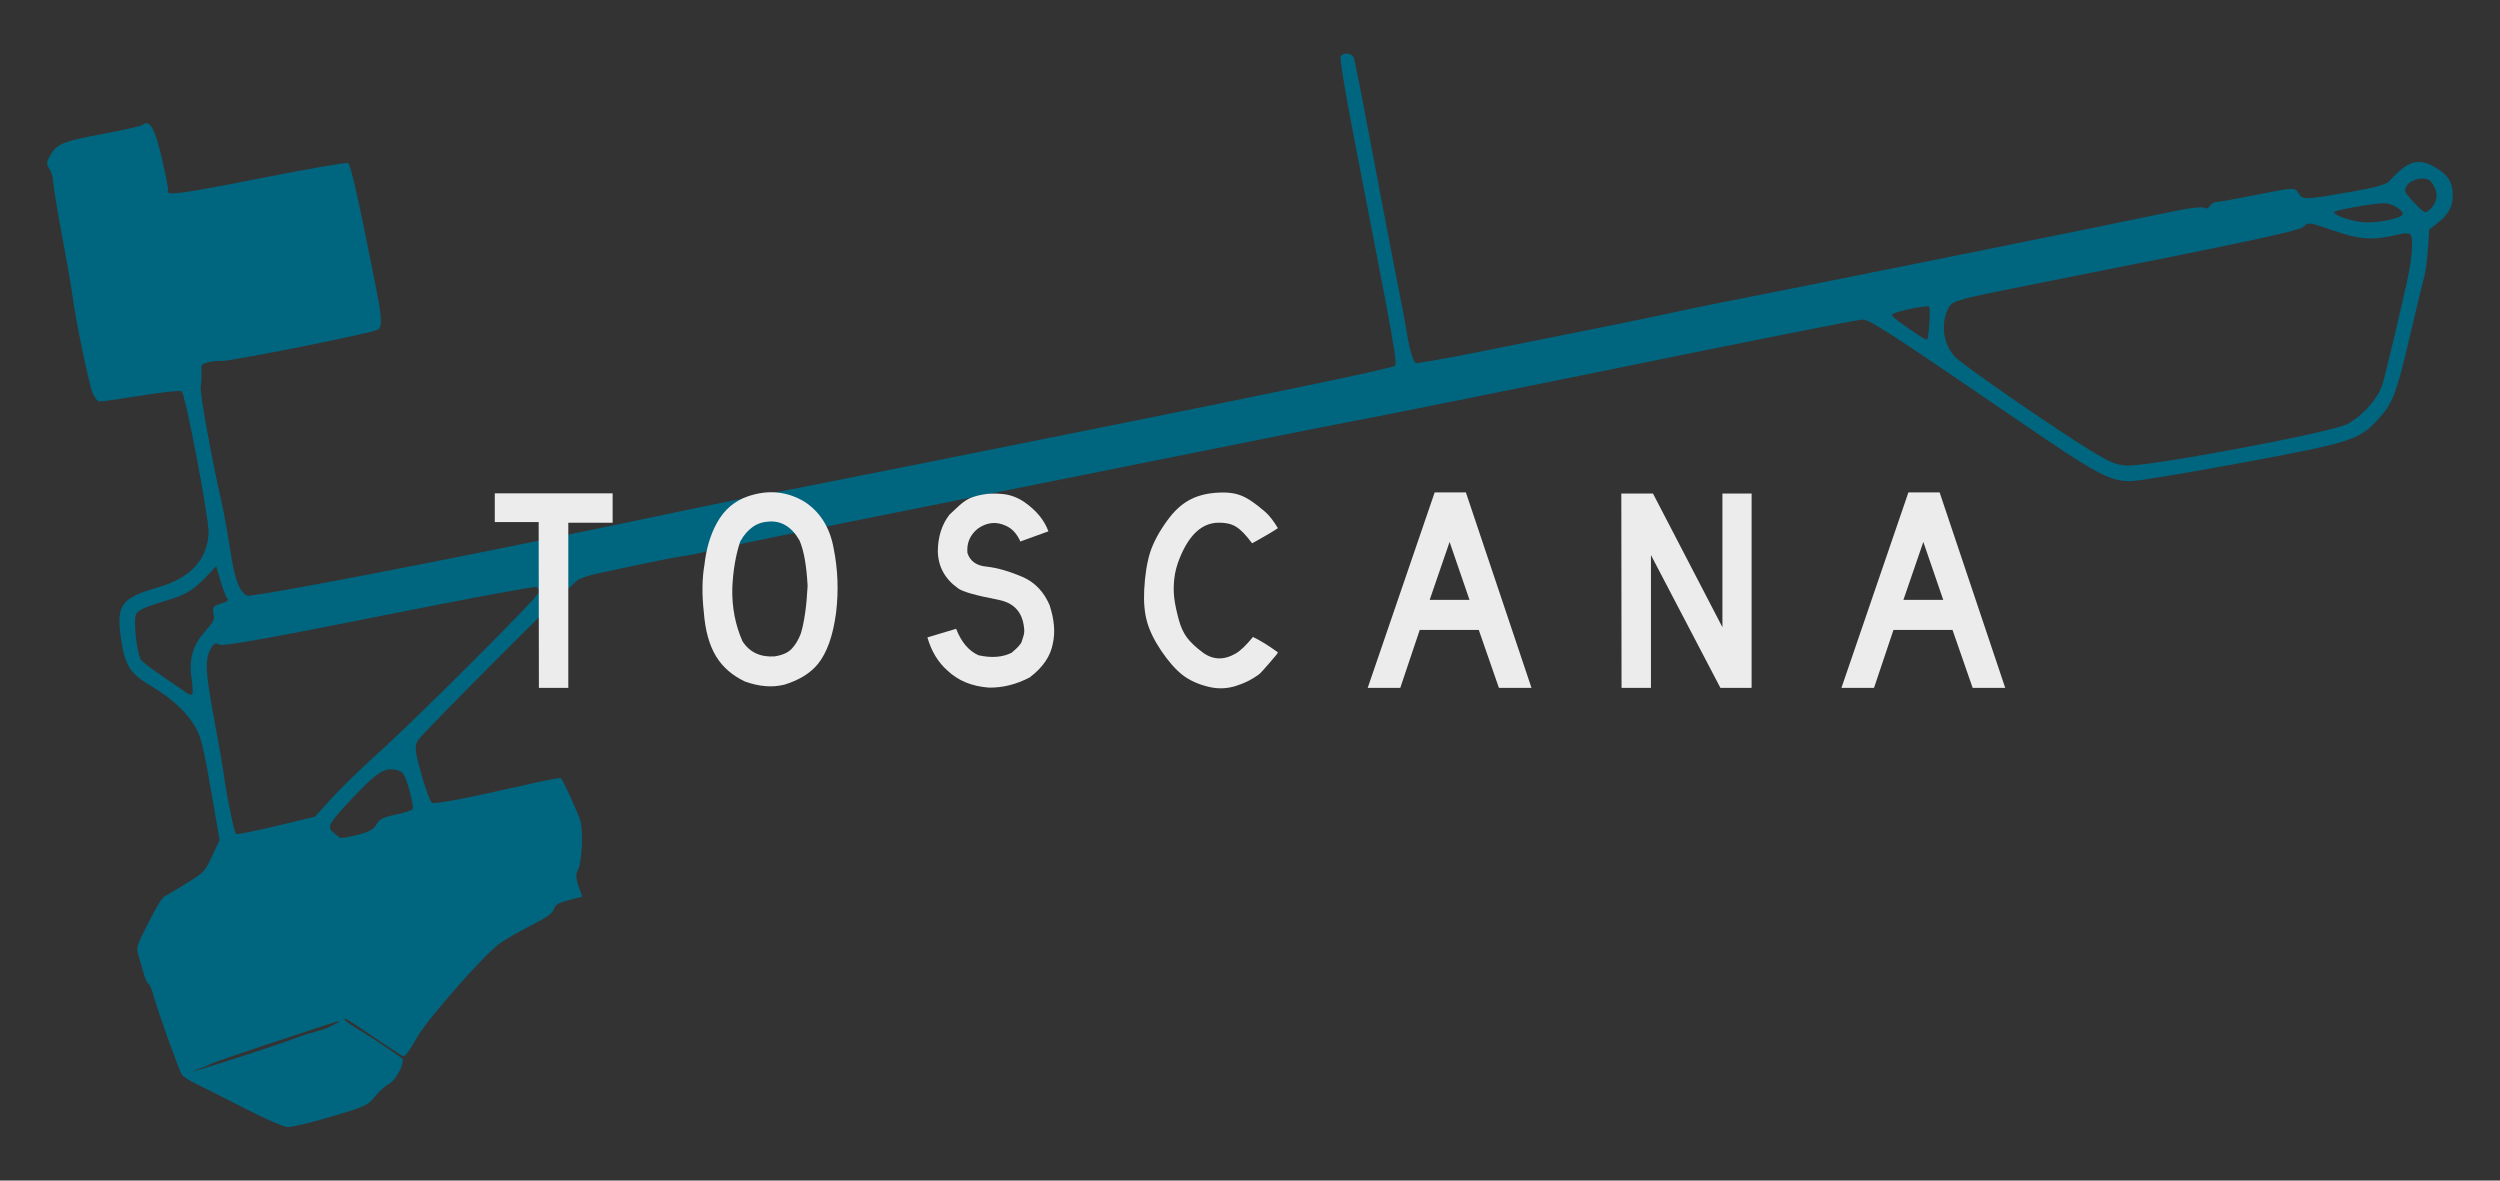 <?xml version="1.0" encoding="UTF-8" standalone="no"?> <svg xmlns:dc="http://purl.org/dc/elements/1.1/" xmlns:cc="http://creativecommons.org/ns#" xmlns:rdf="http://www.w3.org/1999/02/22-rdf-syntax-ns#" xmlns:svg="http://www.w3.org/2000/svg" xmlns="http://www.w3.org/2000/svg" xmlns:sodipodi="http://sodipodi.sourceforge.net/DTD/sodipodi-0.dtd" xmlns:inkscape="http://www.inkscape.org/namespaces/inkscape" width="360" height="170" id="svg3132" version="1.1" inkscape:version="1.0.2 (e86c870879, 2021-01-15, custom)" sodipodi:docname="rgs-toscanatest.svg"><defs id="defs3134"></defs><g inkscape:label="Livello 1" inkscape:groupmode="layer" id="layer1" transform="translate(0,-882.362)"><rect style="fill:#333333;fill-rule:evenodd;stroke:none" id="rect3162" width="360" height="170" x="0" y="882.362"></rect><path id="path3108" d="m 26.204,1037.131 c -0.404,-0.551 -3.421,-8.964 -4.093,-11.416 -0.229,-0.835 -0.562,-1.604 -0.74,-1.709 -0.178,-0.105 -0.464,-0.71 -0.637,-1.345 -0.172,-0.635 -0.505,-1.767 -0.739,-2.517 -0.418,-1.337 -0.391,-1.431 1.393,-4.939 1.27,-2.498 1.998,-3.655 2.414,-3.839 0.328,-0.145 1.737,-0.978 3.131,-1.852 2.502,-1.568 2.549,-1.619 3.614,-3.884 l 1.079,-2.295 -0.836,-4.857 c -1.585,-9.207 -1.809,-10.109 -2.952,-11.894 -1.261,-1.97 -3.33,-3.808 -6.189,-5.497 -2.905,-1.718 -3.662,-2.912 -4.205,-6.64 -0.731,-5.02 -0.076,-5.935 5.389,-7.529 4.6,-1.342 6.985,-3.917 7.21,-7.782 0.111,-1.917 -3.356,-20.121 -3.893,-20.437 -0.23,-0.136 -2.902,0.155 -5.938,0.646 -3.035,0.491 -5.711,0.866 -5.946,0.833 -0.235,-0.033 -0.652,-0.588 -0.926,-1.234 -0.527,-1.242 -2.47,-10.581 -2.871,-13.801 -0.13,-1.046 -0.811,-4.972 -1.511,-8.725 -0.701,-3.752 -1.292,-7.325 -1.313,-7.94 -0.022,-0.615 -0.273,-1.453 -0.559,-1.861 -0.429,-0.613 -0.397,-0.952 0.182,-1.931 0.967,-1.633 1.862,-1.989 7.747,-3.076 2.817,-0.52 5.309,-1.094 5.538,-1.276 1.012,-0.805 1.738,0.471 2.76,4.857 0.566,2.427 0.968,4.514 0.894,4.64 -0.452,0.766 1.963,0.441 13.095,-1.761 6.837,-1.353 12.608,-2.356 12.823,-2.229 0.372,0.22 1.463,5.055 3.821,16.941 1.062,5.355 1.14,6.514 0.47,7.049 -0.555,0.443 -21.238,4.583 -22.537,4.511 -0.626,-0.035 -1.544,0.063 -2.04,0.218 -0.882,0.275 -0.901,0.307 -0.835,1.408 0.037,0.62 -0.009,1.56 -0.103,2.089 -0.15,0.843 1.532,10.124 3.054,16.851 0.289,1.277 0.818,4.218 1.175,6.534 0.665,4.315 1.278,6.016 2.406,6.685 0.556,0.328 27.667,-4.877 53.819,-10.334 2.717,-0.567 7.807,-1.63 11.313,-2.363 3.506,-0.733 7.082,-1.444 7.948,-1.579 0.866,-0.136 11.169,-2.163 22.896,-4.505 48.181,-9.622 69.139,-13.945 69.35,-14.303 0.355,-0.602 0.045,-2.335 -5.91,-32.979 -1.188,-6.113 -2.041,-11.315 -1.896,-11.561 0.394,-0.668 1.636,-0.524 1.916,0.222 0.126,0.335 1.306,6.356 2.623,13.38 1.317,7.024 2.909,15.347 3.539,18.496 0.63,3.149 1.285,6.62 1.457,7.714 0.364,2.313 0.888,4.09 1.272,4.317 0.149,0.088 4.116,-0.605 8.817,-1.538 15.482,-3.076 26.292,-5.269 28.368,-5.755 1.125,-0.264 4.038,-0.869 6.473,-1.346 13.612,-2.664 57.494,-11.515 65.544,-13.221 2.083,-0.441 4.022,-0.663 4.31,-0.494 0.325,0.192 0.65,0.094 0.857,-0.258 0.184,-0.312 0.581,-0.562 0.882,-0.557 0.301,0.005 2.976,-0.477 5.943,-1.072 5.193,-1.041 5.415,-1.051 5.893,-0.264 0.631,1.036 0.731,1.035 7.358,-0.1 3.52,-0.603 5.313,-1.089 5.731,-1.552 2.713,-3.011 4.198,-3.453 6.679,-1.99 1.815,1.07 2.446,2.086 2.486,4.001 0.033,1.569 -0.649,2.801 -2.218,4.012 l -1.178,0.909 -0.194,2.83 c -0.107,1.556 -0.333,3.304 -0.503,3.884 -0.17,0.58 -1.144,4.615 -2.165,8.967 -1.935,8.248 -2.397,9.414 -4.709,11.884 -2.56,2.735 -3.945,3.166 -19.306,6.012 -7.932,1.469 -15.176,2.67 -16.098,2.667 -3.072,-0.008 -4.779,-0.925 -15.965,-8.575 -19.363,-13.241 -21.689,-14.746 -22.717,-14.695 -0.84,0.042 -16.653,3.181 -37.161,7.377 -12.109,2.478 -34.101,6.886 -36.162,7.25 -0.983,0.173 -6.691,1.301 -12.686,2.506 -16.298,3.276 -37.374,7.501 -59.729,11.973 -10.991,2.199 -20.423,4.146 -20.961,4.328 -0.538,0.182 -1.711,0.426 -2.607,0.542 -1.449,0.189 -4.869,0.878 -12.655,2.552 -1.338,0.288 -2.708,0.742 -3.042,1.009 -1.712,1.365 -22.45,22.164 -22.962,23.028 -0.526,0.885 -0.467,1.473 0.483,4.875 0.594,2.127 1.276,3.984 1.517,4.126 0.428,0.252 4.97,-0.615 13.921,-2.659 2.436,-0.556 4.527,-0.951 4.648,-0.877 0.243,0.147 2.012,3.958 2.752,5.927 0.532,1.415 0.314,6.314 -0.329,7.405 -0.276,0.467 -0.232,1.232 0.127,2.22 l 0.548,1.507 -1.921,0.496 c -1.513,0.39 -1.971,0.664 -2.155,1.286 -0.175,0.592 -1.021,1.195 -3.371,2.404 -1.726,0.888 -3.733,2.043 -4.46,2.567 -2.264,1.633 -10.496,10.999 -11.915,13.557 -0.875,1.577 -1.612,2.676 -1.978,2.684 -4.473,-2.795 -8.675,-5.983 -8.457,-5.34 0.21,0.62 2.829,1.725 8.355,5.679 0.248,0.96 -1.02,3.205 -2.125,3.762 -0.436,0.22 -1.272,0.998 -1.858,1.73 -0.986,1.23 -1.456,1.445 -6.296,2.872 -2.877,0.848 -5.691,1.517 -6.253,1.485 -0.646,-0.036 -2.951,-1.041 -6.255,-2.729 -2.877,-1.47 -5.987,-3.035 -6.91,-3.478 -0.923,-0.444 -1.845,-1.034 -2.05,-1.312 z m 20.503,-6.568 c 0.633,-0.248 2.68,-1.241 2.006,-1.151 -0.409,0.054 -21.671,7.082 -18.338,6.214 -9.077,3.218 7.794,-2.093 13.744,-4.331 0.093,-0.035 2.588,-0.733 2.588,-0.733 z m -6.879,-29.27 5.527,-1.328 2.433,-2.678 c 1.338,-1.473 4.27,-4.326 6.516,-6.34 5.605,-5.027 23.156,-22.566 23.272,-23.257 0.052,-0.309 -0.089,-0.67 -0.313,-0.802 -0.224,-0.132 -10.447,1.77 -22.717,4.227 -15.461,3.096 -22.511,4.349 -22.965,4.081 -0.536,-0.316 -0.75,-0.226 -1.175,0.494 -0.931,1.579 -0.868,3.171 0.398,10.046 0.686,3.726 1.32,7.346 1.407,8.043 0.374,2.979 1.521,8.531 1.793,8.68 0.163,0.09 2.783,-0.436 5.824,-1.166 z m 11.574,1.315 c 1.768,-0.456 2.363,-0.78 2.804,-1.529 0.454,-0.77 0.982,-1.037 2.79,-1.411 1.227,-0.254 2.322,-0.617 2.435,-0.808 0.113,-0.191 -0.116,-1.46 -0.508,-2.821 -0.61,-2.119 -0.841,-2.512 -1.615,-2.741 -1.874,-0.556 -2.995,0.161 -7.022,4.483 -2.956,3.173 -3.226,3.686 -2.324,4.419 0.4,0.326 0.833,0.681 0.962,0.789 0.129,0.108 1.243,-0.064 2.478,-0.383 z M 27.699,982.273 c 0.102,-0.173 0.054,-1.163 -0.107,-2.2 -0.428,-2.762 0.142,-4.765 1.925,-6.771 1.259,-1.417 1.402,-1.694 1.252,-2.426 -0.221,-1.076 -0.088,-1.26 1.198,-1.651 0.862,-0.262 1.008,-0.406 0.739,-0.726 -0.184,-0.219 -0.613,-1.346 -0.954,-2.505 l -0.619,-2.106 -0.669,0.72 c -2.555,2.751 -3.53,3.364 -6.957,4.372 -2.441,0.718 -3.582,1.235 -3.895,1.766 -0.462,0.784 0.072,5.755 0.717,6.671 0.19,0.27 1.668,1.387 3.285,2.481 1.617,1.094 3.155,2.147 3.418,2.339 0.264,0.192 0.563,0.208 0.665,0.035 z M 306.133,949.398 c 2.756,0.275 29.622,-4.756 31.884,-5.971 2.262,-1.215 4.493,-3.769 5.093,-5.831 0.474,-1.629 2.384,-9.636 3.513,-14.728 0.799,-3.603 0.962,-6.483 0.386,-6.822 -0.203,-0.12 -0.858,-0.101 -1.455,0.04 -3.943,0.934 -5.657,0.828 -9.781,-0.605 -3.164,-1.1 -3.454,-1.138 -3.995,-0.531 -0.572,0.643 -6.326,1.875 -39.128,8.378 -10.597,2.101 -11.446,2.33 -11.977,3.23 -1.295,2.195 -0.899,5.408 0.892,7.237 1.224,1.25 14.897,10.683 19.578,13.506 2.734,1.649 3.431,1.942 4.989,2.098 z m -28.611,-18.162 c 0.254,-0.43 0.498,-4.564 0.278,-4.697 -0.473,-0.287 -5.465,0.804 -5.368,1.173 0.086,0.329 1.03,1.042 4.079,3.082 0.502,0.336 0.957,0.535 1.012,0.443 z m 62.513,-16.898 c 1.988,0.255 5.972,-0.527 5.959,-1.17 -0.013,-0.598 -1.507,-1.487 -2.589,-1.539 -1.233,-0.06 -7.101,0.961 -7.282,1.267 -0.219,0.372 2.033,1.203 3.912,1.444 z m 9.669,-1.631 c 1.019,-0.81 1.419,-2.019 1.012,-3.063 -0.226,-0.58 -0.637,-1.187 -0.913,-1.35 -0.886,-0.522 -2.705,-0.063 -3.221,0.813 -0.428,0.725 -0.347,0.947 0.787,2.153 1.671,1.777 1.812,1.864 2.336,1.448 z" style="fill:#006680"></path><g aria-label="toscana" id="text45" style="font-size:32.573px;line-height:1.25;font-family:ICAO_new;-inkscape-font-specification:ICAO_new;fill:#ececec;fill-opacity:1;stroke-width:0.814" transform="translate(-4.715,2.9348544e-5)"><path d="m 75.964,953.399 v 4.137 h 6.319 l 0.033,23.876 h 4.234 v -23.778 h 6.384 v -4.234 z" style="stroke-width:0.814" id="path47"></path><path d="m 115.377,957.47 q 2.769,-0.228 4.462,2.704 0.945,2.15 1.173,6.58 -0.228,4.365 -0.977,6.84 -0.521,1.368 -1.335,2.215 -0.782,0.814 -2.443,1.075 -3.094,0.195 -4.625,-2.182 -1.563,-3.55 -1.466,-7.655 0.163,-3.778 1.14,-6.71 1.531,-2.736 4.072,-2.866 z m -7.394,0.13 q -1.433,2.573 -1.824,6.059 -0.521,2.997 -0.098,6.808 0.293,4.006 1.792,6.449 1.433,2.313 4.137,3.583 3.062,1.107 5.668,0.456 3.192,-0.977 4.821,-2.964 1.987,-2.443 2.638,-7.459 0.554,-4.69 -0.358,-9.218 -0.814,-4.495 -4.202,-6.71 -3.778,-2.248 -8.111,-0.782 -2.899,0.977 -4.462,3.778 z" style="stroke-width:0.814" id="path49"></path><path d="m 146.144,953.594 q -1.205,0.228 -1.987,0.619 -0.749,0.391 -1.694,1.303 -0.912,0.879 -1.042,0.977 -1.629,2.117 -1.661,5.244 0.065,3.29 2.866,5.309 0.912,0.749 5.896,1.694 2.801,0.554 3.485,3.062 0.163,0.651 0.195,1.205 0.033,0.521 -0.13,1.01 -0.13,0.456 -0.228,0.717 -0.065,0.261 -0.423,0.651 -0.358,0.391 -0.489,0.489 -0.098,0.098 -0.554,0.489 -1.954,0.977 -4.756,0.358 -2.117,-0.945 -3.225,-3.811 l -4.137,1.238 q 0.847,2.964 2.866,4.756 2.313,2.215 6.026,2.476 2.964,0.033 5.831,-1.466 2.866,-2.15 3.355,-4.951 0.521,-2.41 -0.489,-5.472 -1.205,-2.801 -3.713,-3.974 -2.997,-1.303 -5.375,-1.563 -2.15,-0.195 -2.736,-1.954 -0.195,-2.15 1.498,-3.518 1.954,-1.368 4.006,-0.423 1.368,0.586 2.117,2.28 l 4.039,-1.466 q -0.879,-2.41 -3.453,-4.202 -1.466,-1.01 -3.16,-1.173 -1.661,-0.163 -2.932,0.098 z" style="stroke-width:0.814" id="path51"></path><path d="m 185.015,960.597 q -1.27,-1.726 -2.248,-2.345 -0.977,-0.651 -2.638,-0.619 -3.485,0.065 -5.505,5.016 -0.651,1.563 -0.814,3.062 -0.163,1.498 0,2.801 0.163,1.303 0.651,3.094 0.423,1.563 1.205,2.606 0.814,1.042 2.215,2.085 2.215,1.661 4.788,0.163 1.01,-0.586 2.476,-2.378 1.563,0.749 3.583,2.215 0.033,0.13 -1.238,1.563 -1.238,1.433 -1.466,1.596 -1.466,1.107 -3.388,1.694 -1.889,0.586 -3.811,0.13 -2.345,-0.554 -3.876,-1.759 -1.498,-1.205 -2.997,-3.42 -1.498,-2.215 -2.052,-4.169 -0.554,-1.954 -0.423,-4.593 0.163,-3.192 0.847,-5.407 0.717,-2.215 2.508,-4.658 1.368,-1.889 2.964,-2.801 1.596,-0.945 3.876,-1.14 2.28,-0.195 3.681,0.358 1.433,0.521 3.583,2.41 0.879,0.782 1.792,2.313 -0.456,0.326 -1.401,0.879 -0.912,0.521 -1.596,0.912 z" style="stroke-width:0.814" id="path53"></path><path d="m 216.323,968.741 h -5.733 l 2.866,-8.339 z m 8.925,12.671 -9.446,-28.143 h -4.495 l -9.642,28.143 h 4.69 l 2.801,-8.339 h 8.502 l 2.899,8.339 z" style="stroke-width:0.814" id="path55"></path><path d="m 238.217,981.411 h 4.234 v -19.12 l 10,19.12 h 4.495 v -27.98 h -4.202 v 19.251 l -10,-19.251 h -4.56 z" style="stroke-width:0.814" id="path57"></path><path d="m 284.541,968.741 h -5.733 l 2.866,-8.339 z m 8.925,12.671 -9.446,-28.143 h -4.495 l -9.642,28.143 h 4.69 l 2.801,-8.339 h 8.502 l 2.899,8.339 z" style="stroke-width:0.814" id="path59"></path></g></g></svg> 